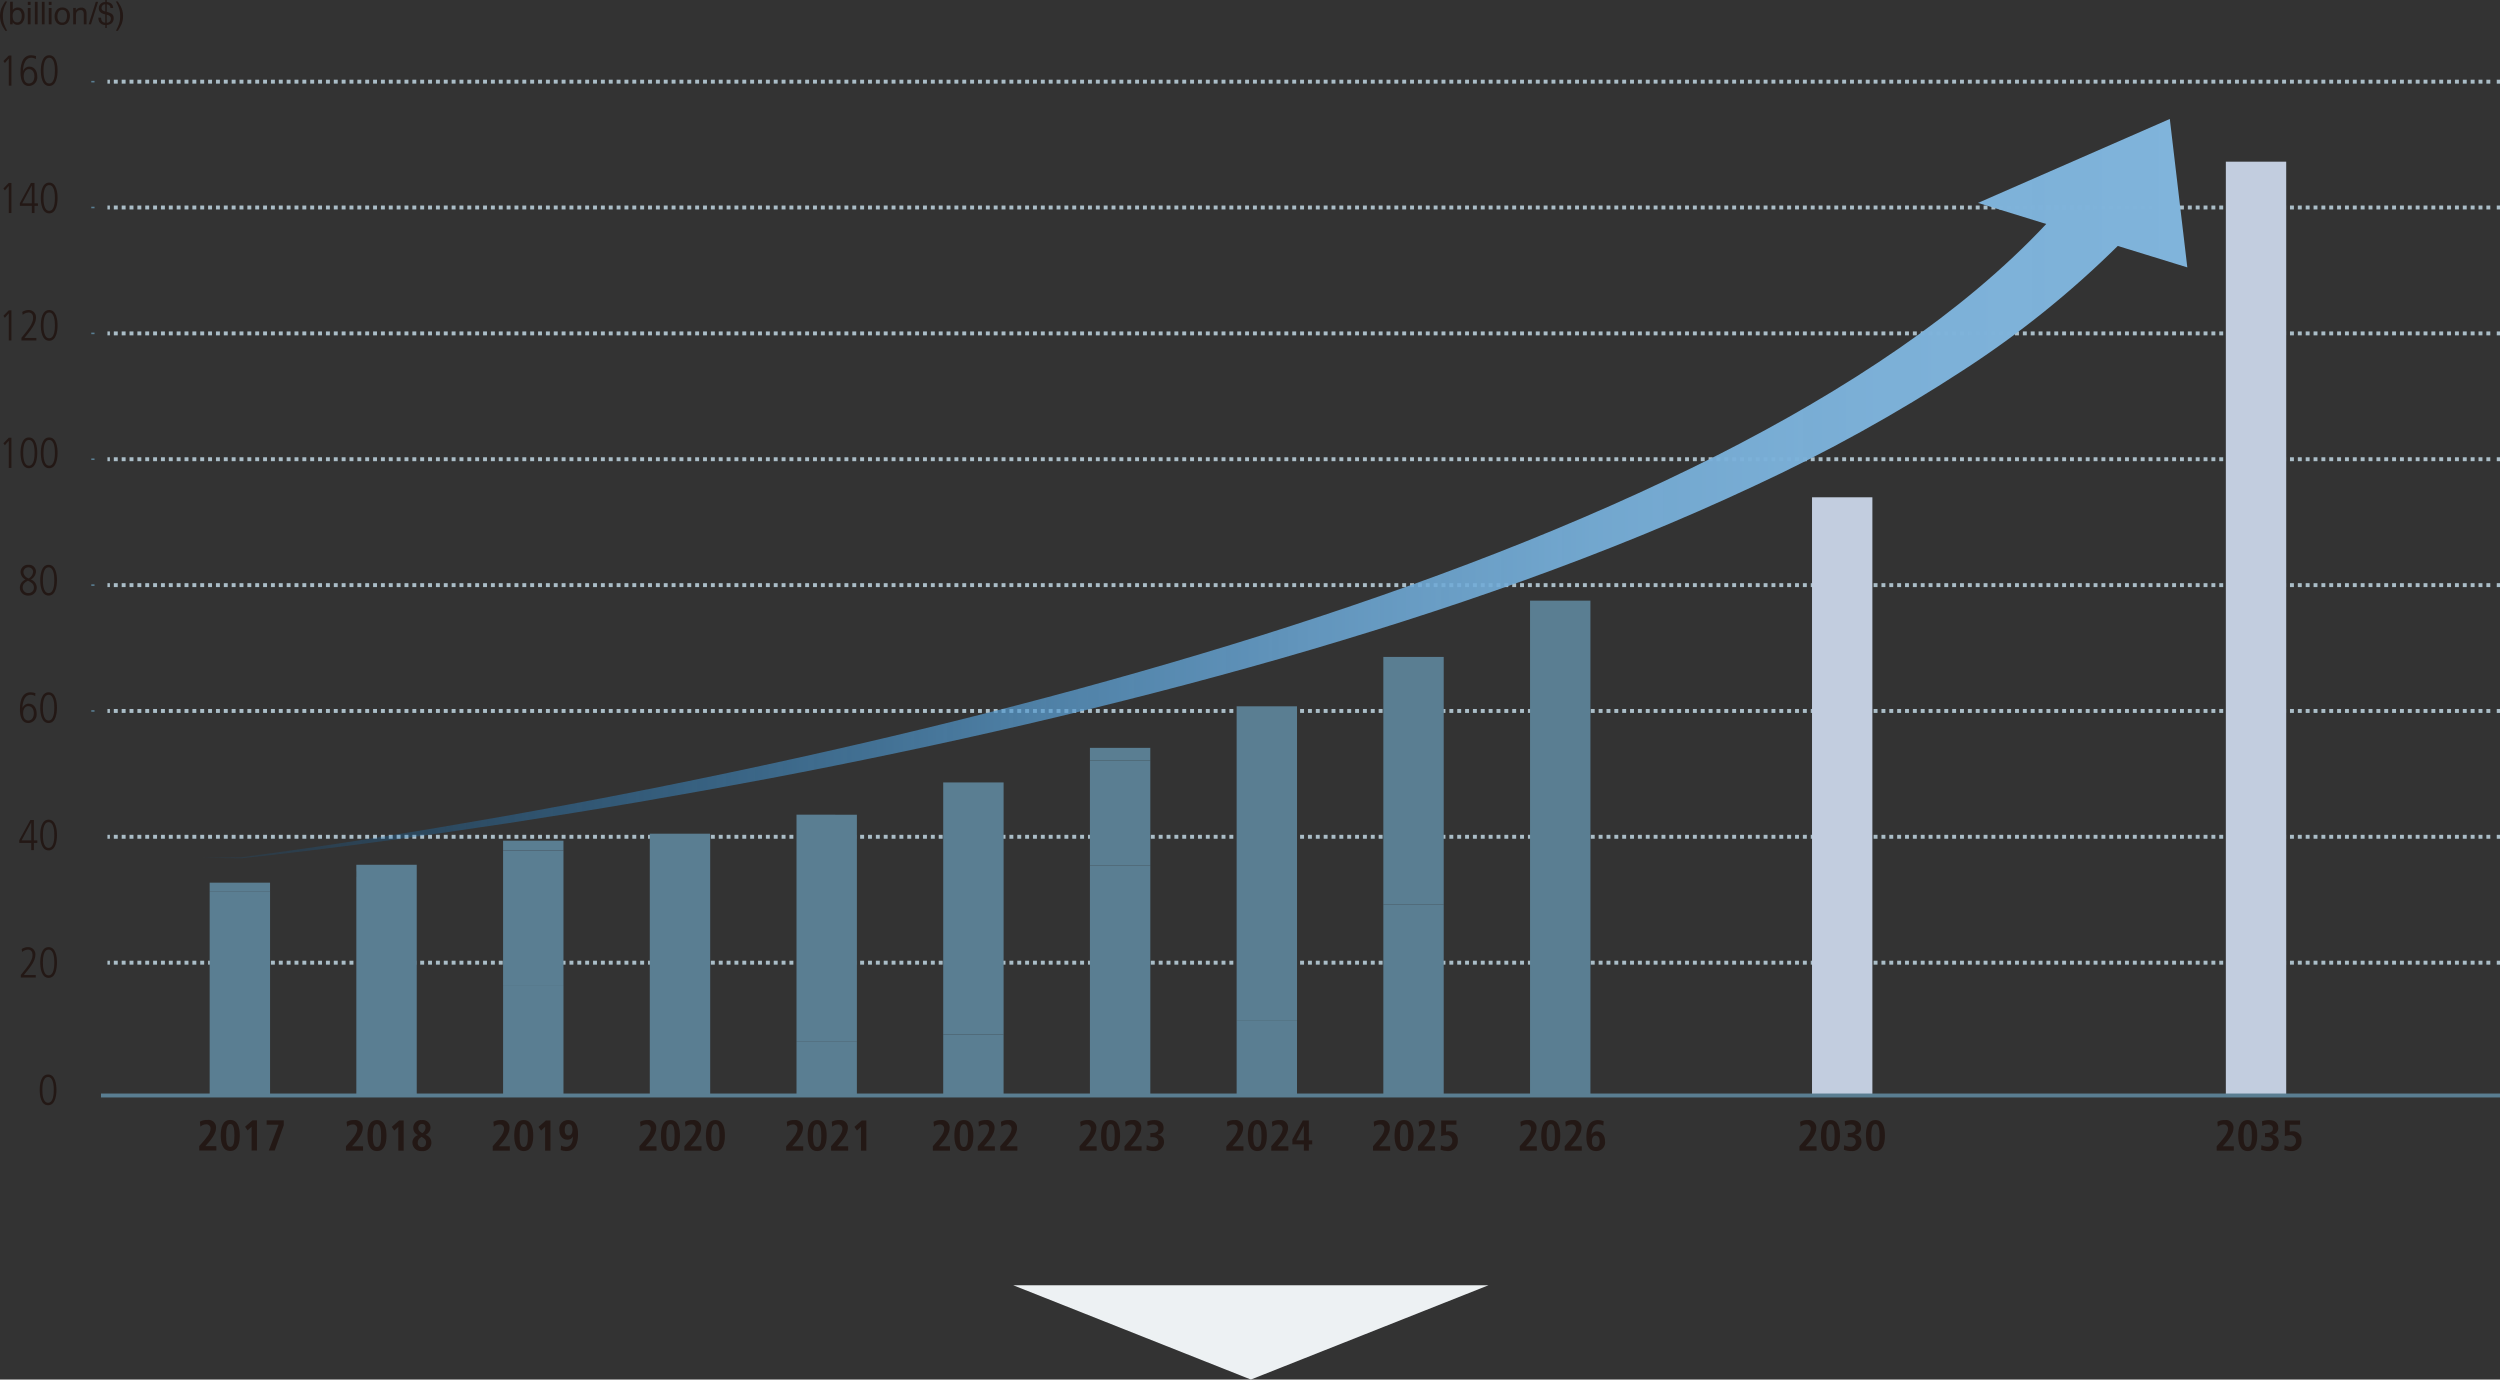 <?xml version="1.0" encoding="UTF-8"?>
<svg id="_レイヤー_1" data-name="レイヤー 1" xmlns="http://www.w3.org/2000/svg" width="636.444" height="351.2" version="1.1" xmlns:xlink="http://www.w3.org/1999/xlink" viewBox="0 0 636.444 351.2">
  <rect x="0" y="0" width="636.444" height="351.2" fill="#333333" stroke="none"/>
  <defs>
    <linearGradient id="_名称未設定グラデーション_2" data-name="名称未設定グラデーション 2" x1="-.496" y1="415.544" x2=".504" y2="415.544" gradientTransform="translate(302.081 78334.823) scale(505.555 -188.212)" gradientUnits="userSpaceOnUse">
      <stop offset="0" stop-color="#0068b7" stop-opacity=".102"/>
      <stop offset=".05" stop-color="#0d6fba" stop-opacity=".188"/>
      <stop offset=".17" stop-color="#2b81c3" stop-opacity=".412"/>
      <stop offset=".3" stop-color="#4591ca" stop-opacity=".588"/>
      <stop offset=".43" stop-color="#5a9dd0" stop-opacity=".741"/>
      <stop offset=".56" stop-color="#6ba7d5" stop-opacity=".851"/>
      <stop offset=".7" stop-color="#76aed8" stop-opacity=".941"/>
      <stop offset=".84" stop-color="#7db2da" stop-opacity=".98"/>
      <stop offset="1" stop-color="#80b4db"/>
    </linearGradient>
  </defs>
  <g id="_グループ_149704" data-name="グループ 149704">
    <g id="i_加工17_グラフ" data-name="i 加工17 グラフ">
      <path id="_パス_413466" data-name="パス 413466" d="M636.444,245.079h-.823" fill="none" stroke="#aabdc7"/>
      <path id="_パス_413467" data-name="パス 413467" d="M633.976,245.079H27.351" fill="none" stroke="#aabdc7" stroke-dasharray="0 0 1 1"/>
      <path id="_パス_413468" data-name="パス 413468" d="M636.444,213.028h-.823" fill="none" stroke="#aabdc7"/>
      <path id="_パス_413469" data-name="パス 413469" d="M633.976,213.028H27.351" fill="none" stroke="#aabdc7" stroke-dasharray="0 0 1 1"/>
      <path id="_パス_413470" data-name="パス 413470" d="M636.444,180.994h-.823" fill="none" stroke="#aabdc7"/>
      <path id="_パス_413471" data-name="パス 413471" d="M633.976,180.994H27.351" fill="none" stroke="#aabdc7" stroke-dasharray="0 0 1 1"/>
      <path id="_パス_413472" data-name="パス 413472" d="M24.061,180.994h-.823" fill="none" stroke="#5a7e92" stroke-width=".4"/>
      <path id="_パス_413473" data-name="パス 413473" d="M636.444,148.96h-.823" fill="none" stroke="#aabdc7"/>
      <path id="_パス_413474" data-name="パス 413474" d="M633.976,148.96H27.351" fill="none" stroke="#aabdc7" stroke-dasharray="0 0 1 1"/>
      <path id="_パス_413475" data-name="パス 413475" d="M24.061,148.96h-.823" fill="none" stroke="#5a7e92" stroke-width=".4"/>
      <path id="_パス_413476" data-name="パス 413476" d="M636.444,116.91h-.823" fill="none" stroke="#aabdc7"/>
      <path id="_パス_413477" data-name="パス 413477" d="M633.976,116.91H27.351" fill="none" stroke="#aabdc7" stroke-dasharray="0 0 1 1"/>
      <path id="_パス_413478" data-name="パス 413478" d="M24.061,116.91h-.823" fill="none" stroke="#5a7e92" stroke-width=".4"/>
      <path id="_パス_413479" data-name="パス 413479" d="M636.444,84.875h-.823" fill="none" stroke="#aabdc7"/>
      <path id="_パス_413480" data-name="パス 413480" d="M633.976,84.875H27.351" fill="none" stroke="#aabdc7" stroke-dasharray="0 0 1 1"/>
      <path id="_パス_413481" data-name="パス 413481" d="M24.061,84.875h-.823" fill="none" stroke="#5a7e92" stroke-width=".4"/>
      <path id="_パス_413482" data-name="パス 413482" d="M636.444,52.825h-.823" fill="none" stroke="#aabdc7"/>
      <path id="_パス_413483" data-name="パス 413483" d="M633.976,52.825H27.351" fill="none" stroke="#aabdc7" stroke-dasharray="0 0 1 1"/>
      <path id="_パス_413484" data-name="パス 413484" d="M24.061,52.825h-.823" fill="none" stroke="#5a7e92" stroke-width=".4"/>
      <path id="_パス_413485" data-name="パス 413485" d="M636.444,20.791h-.823" fill="none" stroke="#aabdc7"/>
      <path id="_パス_413486" data-name="パス 413486" d="M633.976,20.791H27.351" fill="none" stroke="#aabdc7" stroke-dasharray="0 0 1 1"/>
      <path id="_パス_413487" data-name="パス 413487" d="M24.061,20.791h-.823" fill="none" stroke="#5a7e92" stroke-width=".4"/>
      <g id="_グループ_148474" data-name="グループ 148474">
        <path id="_パス_410556" data-name="パス 410556" d="M53.38,228.017h0v50.873h15.37v-50.873h0v-1.135h-15.37v1.135Z" fill="#5a7e92" stroke-width="0"/>
        <rect id="_長方形_21173" data-name="長方形 21173" x="53.38" y="224.71" width="15.367" height="2.172" fill="#5a7e92" stroke-width="0"/>
      </g>
      <path id="_パス_410557" data-name="パス 410557" d="M106.092,221.831v-1.678h-15.38v1.678h.016v1.431h-.016v55.628h15.38v-55.627h0v-1.431h0Z" fill="#5a7e92" stroke-width="0"/>
      <g id="_グループ_148475" data-name="グループ 148475">
        <path id="_パス_410558" data-name="パス 410558" d="M128.077,258.719v20.171h15.37v-27.888h-15.37v7.717Z" fill="#5a7e92" stroke-width="0"/>
        <path id="_パス_410559" data-name="パス 410559" d="M143.447,216.5h-15.37v1.135h0v33.367h15.37v-33.367h0v-1.135Z" fill="#5a7e92" stroke-width="0"/>
        <rect id="_長方形_21174" data-name="長方形 21174" x="128.077" y="214.016" width="15.367" height="2.468" fill="#5a7e92" stroke-width="0"/>
      </g>
      <path id="_パス_410560" data-name="パス 410560" d="M165.425,212.239v2.419h0v64.233h15.37v-64.233h0v-2.419h-15.37Z" fill="#5a7e92" stroke-width="0"/>
      <g id="_グループ_148476" data-name="グループ 148476">
        <rect id="_長方形_21175" data-name="長方形 21175" x="202.774" y="265.217" width="15.367" height="13.673" fill="#5a7e92" stroke-width="0"/>
        <path id="_パス_410561" data-name="パス 410561" d="M202.774,207.401v40.7h0v17.111h15.37v-17.106h0v-40.7l-15.37-.005Z" fill="#5a7e92" stroke-width="0"/>
      </g>
      <g id="_グループ_148477" data-name="グループ 148477">
        <rect id="_長方形_21176" data-name="長方形 21176" x="240.122" y="263.374" width="15.367" height="15.532" fill="#5a7e92" stroke-width="0"/>
        <path id="_パス_410562" data-name="パス 410562" d="M240.122,199.191v64.183h15.37v-64.183h-15.37Z" fill="#5a7e92" stroke-width="0"/>
      </g>
      <g id="_グループ_148478" data-name="グループ 148478">
        <path id="_パス_410563" data-name="パス 410563" d="M277.471,230.239v10.086h0v38.566h15.37v-38.567h0v-20.023h-15.37v9.938Z" fill="#5a7e92" stroke-width="0"/>
        <path id="_パス_410564" data-name="パス 410564" d="M277.471,193.597v1.629h0v6.384h0v18.687h15.37v-18.687h0v-6.384h0v-1.629h-15.37Z" fill="#5a7e92" stroke-width="0"/>
        <rect id="_長方形_21177" data-name="長方形 21177" x="277.471" y="190.389" width="15.367" height="3.208" fill="#5a7e92" stroke-width="0"/>
      </g>
      <g id="_グループ_148479" data-name="グループ 148479">
        <rect id="_長方形_21178" data-name="長方形 21178" x="314.819" y="259.887" width="15.367" height="19.02" fill="#5a7e92" stroke-width="0"/>
        <path id="_パス_410565" data-name="パス 410565" d="M314.819,179.81v80.08h15.37v-80.08h-15.37Z" fill="#5a7e92" stroke-width="0"/>
      </g>
      <g id="_グループ_148480" data-name="グループ 148480">
        <path id="_パス_410566" data-name="パス 410566" d="M352.167,242.627v36.263h15.37v-48.652h-15.37v12.389Z" fill="#5a7e92" stroke-width="0"/>
        <path id="_パス_410567" data-name="パス 410567" d="M352.167,167.239v37.036h0v25.963h15.37v-25.963h0v-37.036h-15.37Z" fill="#5a7e92" stroke-width="0"/>
      </g>
      <path id="_パス_410568" data-name="パス 410568" d="M389.516,152.909v71.538h0v54.443h15.37v-54.443h0v-71.538h-15.37Z" fill="#5a7e92" stroke-width="0"/>
      <path id="_パス_413488" data-name="パス 413488" d="M461.301,126.6h15.367v152.29h-15.367V126.6Z" fill="#c2cddf" stroke-width="0"/>
      <path id="_パス_413489" data-name="パス 413489" d="M566.65,41.16h15.367v237.731h-15.367V41.16Z" fill="#c2cddf" stroke-width="0"/>
      <path id="_パス_413490" data-name="パス 413490" d="M636.444,278.89H25.706" fill="none" stroke="#5a7e92"/>
      <path id="_パス_413491" data-name="パス 413491" d="M50.722,292.895h4.356v-1.122h-2.794l.275-.3c1.287-1.4,2.442-2.937,2.442-4.323.082-1.056-.708-1.979-1.764-2.061-.149-.012-.299-.006-.447.018-.662-.03-1.319.122-1.9.44l.118,1.265c.421-.382.971-.59,1.54-.583.568-.013,1.038.437,1.051,1.004.001.047-.001.093-.006.14,0,1.155-1.177,2.464-2.3,3.74l-.572.649v1.133ZM57.564,289.056c0-1.694.2-2.915,1.056-2.915s1.056,1.221,1.056,2.915-.187,2.915-1.056,2.915-1.056-1.221-1.056-2.915ZM56.2,289.056c0,1.892.44,3.949,2.42,3.949s2.42-2.057,2.42-3.949-.429-3.949-2.42-3.949-2.42,2.057-2.42,3.949ZM64.054,292.895h1.364v-7.678h-1.166l-1.87,1.628.649.946,1.023-.957v6.061ZM68.421,292.895h1.519l2.3-6.446v-1.232h-4.358v1.122h3.036l-2.497,6.556Z" fill="#231815" stroke-width="0"/>
      <path id="_パス_413492" data-name="パス 413492" d="M.865,15.545l.374.506.99-1.144v6.908h.682v-7.678h-.682l-1.364,1.408ZM9.17,14.269c-.409-.13-.835-.2-1.265-.209-2.684,0-2.684,3.5-2.684,4.433,0,1.276.275,3.4,2.134,3.4,1.21-.025,2.171-1.027,2.145-2.238-.001-.061-.005-.122-.011-.182,0-.957-.44-2.519-2.013-2.519-.703-.005-1.337.423-1.595,1.077h-.022c0-.33.077-3.333,2.112-3.333.406.004.802.122,1.144.341l.055-.77ZM6.035,19.384c0-1.045.528-1.793,1.32-1.793,1.166,0,1.408,1.232,1.408,1.771,0,1.463-.792,1.892-1.408,1.892-.528,0-1.32-.363-1.32-1.87ZM14.659,17.976c0-1.331-.264-3.916-2.134-3.916s-2.134,2.585-2.134,3.916.264,3.916,2.134,3.916,2.134-2.585,2.134-3.916ZM13.977,17.976c0,.913-.077,3.278-1.452,3.278s-1.452-2.365-1.452-3.278.077-3.278,1.452-3.278,1.452,2.365,1.452,3.278Z" fill="#231815" stroke-width="0"/>
      <path id="_パス_413493" data-name="パス 413493" d="M1.811.368c-.308.565-.575,1.151-.8,1.754-.194.641-.287,1.308-.274,1.978-.008.703.098,1.402.316,2.07.216.573.473,1.129.77,1.664h-.473c-.38-.595-.615-.973-.706-1.134-.116-.217-.216-.441-.3-.672-.147-.398-.248-.812-.3-1.234-.028-.215-.042-.431-.043-.648-.013-.703.11-1.402.361-2.059.272-.599.594-1.174.961-1.719h.488ZM2.569.442h.684v2.082c.146-.194.334-.351.551-.459.218-.107.458-.161.7-.158.481-.017.945.179,1.268.537.354.449.528,1.014.486,1.584.022.587-.146,1.165-.48,1.648-.305.431-.807.678-1.334.657-.284.008-.564-.072-.8-.23-.161-.123-.302-.27-.418-.437v.534h-.657V.442ZM4.397,5.712c.346.018.675-.156.854-.453.205-.365.303-.781.283-1.2.014-.383-.084-.761-.283-1.089-.179-.284-.498-.45-.834-.434-.317-.002-.622.127-.842.355-.271.327-.401.749-.361,1.172-.011.325.039.65.148.957.15.438.573.721,1.035.692ZM7.073,2.036h.715v4.164h-.715V2.036ZM7.073.462h.715v.8h-.715V.462ZM8.873.462h.7v5.738h-.7V.462ZM10.65.462h.7v5.738h-.7V.462ZM12.408,2.036h.715v4.164h-.715V2.036ZM12.408.462h.715v.8h-.715V.462ZM15.844,5.747c.398.038.779-.172.959-.529.177-.367.266-.771.26-1.178.013-.328-.051-.654-.187-.953-.192-.382-.596-.611-1.023-.578-.38-.026-.743.164-.937.492-.204.362-.305.773-.293,1.188-.015.391.086.777.29,1.111.208.305.563.475.931.447ZM15.87,1.9c.51-.012,1.002.183,1.367.539.399.428.601,1.003.559,1.586.024.596-.149,1.184-.492,1.672-.369.459-.94.706-1.527.66-.522.023-1.026-.192-1.371-.584-.358-.443-.539-1.004-.509-1.573-.032-.606.159-1.204.535-1.68.36-.415.889-.644,1.438-.62ZM18.632,2.021h.668v.594c.168-.22.383-.4.629-.527.231-.109.483-.163.738-.16.489-.054.962.191,1.2.621.13.307.189.64.172.973v2.678h-.715v-2.637c.009-.211-.03-.422-.113-.617-.123-.26-.394-.416-.68-.391-.138-.004-.277.014-.41.051-.2.062-.376.182-.508.344-.109.122-.188.269-.229.428-.041.208-.059.419-.053.631v2.191h-.7V2.021ZM24.386.466h.594l-1.821,5.734h-.594l1.821-5.734ZM27.174,5.794c.374.018.727-.169.922-.488.091-.166.137-.353.133-.543.016-.293-.12-.573-.359-.742-.216-.132-.453-.227-.7-.281l.004,2.054ZM25.85,2.024c-.012.23.083.453.256.605.2.157.437.261.689.3v-1.829c-.279-.015-.548.101-.729.313-.137.175-.213.389-.216.611ZM25.15,2.071c.002-.4.158-.783.436-1.07.318-.329.763-.506,1.221-.484v-.517h.371v.512c.44.005.863.168,1.193.459.283.283.44.668.436,1.068h-.684c-.013-.181-.067-.356-.16-.512-.171-.266-.469-.424-.785-.414v1.9c.431.099.845.26,1.23.477.352.246.552.657.527,1.086.055.578-.203,1.141-.676,1.477-.332.187-.702.296-1.082.32v.753h-.371v-.758c-.62.026-1.207-.278-1.543-.8-.165-.331-.242-.699-.225-1.068h.691c0,.269.058.535.168.781.191.314.533.504.9.5v-2.136c-.457-.06-.888-.245-1.246-.535-.279-.272-.427-.65-.407-1.039h.006ZM29.514,7.833c.308-.569.575-1.159.8-1.766.194-.637.287-1.301.275-1.967.008-.701-.099-1.399-.316-2.066-.216-.573-.473-1.129-.77-1.664h.473c.4.641.643,1.036.729,1.186.107.199.199.406.275.619.121.312.211.635.268.965.052.303.079.61.08.918.012.705-.113,1.406-.367,2.063-.269.598-.589,1.172-.957,1.715l-.49-.003Z" fill="#231815" stroke-width="0"/>
      <path id="_パス_413494" data-name="パス 413494" d="M.865,47.974l.374.506.99-1.144v6.908h.682v-7.678h-.682l-1.364,1.408ZM5.056,51.714v.693h3.047v1.837h.682v-1.837h.869v-.638h-.869v-5.2h-.9l-2.829,5.145ZM8.081,47.244h.022v4.521h-2.453l2.431-4.521ZM14.659,50.401c0-1.331-.264-3.916-2.134-3.916s-2.134,2.589-2.134,3.92.264,3.916,2.134,3.916,2.134-2.585,2.134-3.916v-.004ZM13.977,50.401c0,.913-.077,3.278-1.452,3.278s-1.452-2.365-1.452-3.278.077-3.278,1.452-3.278,1.452,2.369,1.452,3.282v-.004Z" fill="#231815" stroke-width="0"/>
      <path id="_パス_413495" data-name="パス 413495" d="M.865,80.403l.374.506.99-1.144v6.908h.682v-7.678h-.682l-1.364,1.408ZM5.452,86.673h3.806v-.638h-3.036l.99-1.221c.649-.8,1.947-2.431,1.947-3.883.101-1.006-.632-1.903-1.637-2.004-.077-.008-.155-.011-.233-.009-.575,0-1.137.168-1.617.484l.1.759c.41-.354.923-.566,1.463-.605.847,0,1.2.594,1.2,1.375,0,1.5-1.507,3.245-2.4,4.345l-.583.726v.671ZM14.659,82.834c0-1.331-.264-3.916-2.134-3.916s-2.134,2.585-2.134,3.916.264,3.916,2.134,3.916,2.134-2.585,2.134-3.916ZM13.977,82.834c0,.913-.077,3.278-1.452,3.278s-1.452-2.365-1.452-3.278.077-3.278,1.452-3.278,1.452,2.365,1.452,3.278Z" fill="#231815" stroke-width="0"/>
      <path id="_パス_413496" data-name="パス 413496" d="M.865,112.848l.374.506.99-1.144v6.908h.682v-7.678h-.682l-1.364,1.408ZM9.489,115.279c0-1.331-.264-3.916-2.134-3.916s-2.134,2.585-2.134,3.916.264,3.916,2.134,3.916,2.134-2.585,2.134-3.916ZM8.807,115.279c0,.913-.077,3.278-1.452,3.278s-1.452-2.365-1.452-3.278.077-3.278,1.452-3.278,1.452,2.365,1.452,3.278ZM14.659,115.279c0-1.331-.264-3.916-2.134-3.916s-2.134,2.585-2.134,3.916.264,3.916,2.134,3.916,2.134-2.585,2.134-3.916ZM13.977,115.279c0,.913-.077,3.278-1.452,3.278s-1.452-2.365-1.452-3.278.077-3.278,1.452-3.278,1.452,2.365,1.452,3.278Z" fill="#231815" stroke-width="0"/>
      <path id="_パス_413497" data-name="パス 413497" d="M6.51,147.547c-.843.315-1.418,1.101-1.463,2-.033,1.116.845,2.047,1.96,2.08.062.002.123,0,.185-.003,1.115.082,2.085-.755,2.168-1.869.006-.081.007-.162.003-.243-.057-.907-.653-1.692-1.511-1.991.747-.39,1.242-1.135,1.311-1.974.019-.96-.745-1.754-1.705-1.772-.081-.002-.162.003-.242.012-1.017-.075-1.902.688-1.977,1.704-.002.031-.004.062-.005.094.013.845.509,1.607,1.276,1.962ZM8.435,145.585c-.077.702-.486,1.323-1.1,1.672-.75-.186-1.301-.826-1.372-1.595-.002-.679.547-1.23,1.226-1.232.001,0,.002,0,.003,0,.655-.031,1.212.476,1.242,1.131,0,.008,0,.016,0,.024ZM8.635,149.523c.057.749-.503,1.402-1.252,1.46-.049.004-.098.005-.148.003-.764.043-1.418-.542-1.46-1.305-.002-.038-.003-.076-.002-.114,0-.308,0-.99,1.111-1.606l.22-.132c.682.318,1.529.77,1.529,1.694h.002ZM14.507,147.708c0-1.331-.264-3.916-2.134-3.916s-2.134,2.585-2.134,3.916.264,3.916,2.134,3.916,2.134-2.585,2.134-3.916ZM13.825,147.708c0,.913-.077,3.278-1.452,3.278s-1.452-2.365-1.452-3.278.077-3.278,1.452-3.278,1.452,2.365,1.452,3.278Z" fill="#231815" stroke-width="0"/>
      <path id="_パス_413498" data-name="パス 413498" d="M9.018,176.447c-.409-.13-.835-.2-1.265-.209-2.684,0-2.684,3.498-2.684,4.433,0,1.276.275,3.4,2.134,3.4,1.21-.025,2.171-1.027,2.145-2.238-.001-.061-.005-.122-.011-.182,0-.957-.44-2.519-2.013-2.519-.703-.005-1.337.423-1.595,1.077h-.022c0-.33.077-3.333,2.112-3.333.406.004.802.122,1.144.341l.055-.77ZM5.883,181.562c0-1.045.528-1.793,1.32-1.793,1.166,0,1.408,1.232,1.408,1.771,0,1.463-.792,1.892-1.408,1.892-.528,0-1.32-.363-1.32-1.87ZM14.507,180.154c0-1.331-.264-3.916-2.134-3.916s-2.134,2.585-2.134,3.916.264,3.916,2.134,3.916,2.134-2.585,2.134-3.916ZM13.825,180.154c0,.913-.077,3.278-1.452,3.278s-1.452-2.365-1.452-3.278.077-3.278,1.452-3.278,1.452,2.365,1.452,3.278Z" fill="#231815" stroke-width="0"/>
      <path id="_パス_413499" data-name="パス 413499" d="M4.904,213.892v.693h3.047v1.837h.682v-1.837h.869v-.638h-.869v-5.2h-.9l-2.829,5.145ZM7.929,209.422h.022v4.521h-2.453l2.431-4.521ZM14.507,212.583c0-1.331-.264-3.916-2.134-3.916s-2.134,2.585-2.134,3.916.264,3.916,2.134,3.916,2.134-2.585,2.134-3.916ZM13.825,212.583c0,.913-.077,3.278-1.452,3.278s-1.452-2.365-1.452-3.278.077-3.278,1.452-3.278,1.452,2.365,1.452,3.278Z" fill="#231815" stroke-width="0"/>
      <path id="_パス_413500" data-name="パス 413500" d="M5.3,248.867h3.806v-.638h-3.036l.993-1.221c.649-.8,1.947-2.431,1.947-3.883.101-1.006-.632-1.903-1.637-2.004-.077-.008-.155-.011-.233-.009-.575,0-1.137.168-1.617.484l.1.759c.41-.354.923-.566,1.463-.605.847,0,1.2.594,1.2,1.375,0,1.5-1.507,3.245-2.4,4.345l-.586.726v.671ZM14.507,245.028c0-1.331-.264-3.916-2.134-3.916s-2.134,2.585-2.134,3.916.264,3.916,2.134,3.916,2.134-2.585,2.134-3.916ZM13.825,245.028c0,.913-.077,3.278-1.452,3.278s-1.452-2.365-1.452-3.278.077-3.278,1.452-3.278,1.452,2.365,1.452,3.278Z" fill="#231815" stroke-width="0"/>
      <path id="_パス_413501" data-name="パス 413501" d="M14.372,277.457c0-1.331-.264-3.916-2.134-3.916s-2.134,2.585-2.134,3.916.264,3.916,2.134,3.916,2.134-2.585,2.134-3.916ZM13.69,277.457c0,.913-.077,3.278-1.452,3.278s-1.452-2.365-1.452-3.278.077-3.278,1.452-3.278,1.452,2.365,1.452,3.278Z" fill="#231815" stroke-width="0"/>
      <path id="_パス_413502" data-name="パス 413502" d="M88.07,292.928h4.356v-1.122h-2.794l.275-.3c1.287-1.4,2.442-2.937,2.442-4.323.082-1.056-.708-1.979-1.764-2.061-.149-.012-.299-.006-.447.018-.662-.03-1.319.122-1.9.44l.118,1.265c.421-.382.971-.59,1.54-.583.568-.013,1.038.437,1.051,1.004.001.047-.001.093-.006.14,0,1.155-1.177,2.464-2.3,3.74l-.572.649v1.133ZM94.912,289.089c0-1.694.2-2.915,1.056-2.915s1.056,1.221,1.056,2.915-.187,2.915-1.056,2.915-1.056-1.221-1.056-2.915ZM93.548,289.089c0,1.892.44,3.949,2.42,3.949s2.42-2.057,2.42-3.949-.429-3.949-2.42-3.949-2.42,2.057-2.42,3.949ZM101.402,292.928h1.364v-7.678h-1.166l-1.87,1.628.649.946,1.023-.957v6.061ZM106.352,290.893c-.016-.528.258-1.022.715-1.287l.264-.187.286.176c.6.352.847.66.847,1.254,0,.7-.363,1.188-1.056,1.188-.568.019-1.043-.427-1.062-.995-.002-.05,0-.1.006-.149ZM104.988,290.904c.01,1.196.987,2.157,2.183,2.147.072,0,.145-.005.217-.013,1.176.161,2.26-.662,2.421-1.838.015-.113.022-.227.019-.34-.009-.789-.471-1.502-1.188-1.832l-.286-.154c.75-.319,1.241-1.049,1.254-1.864-.048-1.086-.967-1.927-2.053-1.88-.042.002-.084.005-.125.01-1.09-.13-2.079.649-2.209,1.739-.012.098-.016.197-.013.296-.013.793.477,1.508,1.221,1.782l-.385.187c-.666.33-1.078,1.017-1.056,1.76ZM106.488,287.197c-.058-.522.318-.992.84-1.05.035-.004.07-.006.106-.006.638,0,.9.374.9,1-.048.55-.354,1.044-.825,1.331-.497-.296-1.021-.637-1.021-1.275Z" fill="#231815" stroke-width="0"/>
      <path id="_パス_413503" data-name="パス 413503" d="M125.435,292.928h4.356v-1.122h-2.794l.275-.3c1.287-1.4,2.442-2.937,2.442-4.323.082-1.056-.708-1.979-1.764-2.061-.149-.012-.299-.006-.447.018-.662-.03-1.319.122-1.9.44l.118,1.265c.421-.382.971-.59,1.54-.583.568-.013,1.038.437,1.051,1.004.001.047-.001.093-.006.14,0,1.155-1.177,2.464-2.3,3.74l-.572.649v1.133ZM132.277,289.089c0-1.694.2-2.915,1.056-2.915s1.056,1.221,1.056,2.915-.187,2.915-1.056,2.915-1.056-1.221-1.056-2.915ZM130.913,289.089c0,1.892.44,3.949,2.42,3.949s2.42-2.057,2.42-3.949-.429-3.949-2.42-3.949-2.42,2.057-2.42,3.949ZM138.767,292.928h1.364v-7.678h-1.166l-1.87,1.628.649.946,1.023-.957v6.061ZM143.761,287.628c0-.9.3-1.452.99-1.452s.99.55.99,1.452c0,.869-.341,1.441-.99,1.441-.704-.002-.99-.607-.99-1.441ZM142.753,292.774c.45.178.931.268,1.415.264,2.354,0,2.985-2.046,2.985-4.31,0-1.98-.539-3.586-2.5-3.586-1.214-.043-2.233.907-2.276,2.121-.005.129.002.257.02.385,0,1.672.968,2.5,2.046,2.5.578.034,1.125-.265,1.408-.77l.022.022c-.044.935-.3,2.563-1.782,2.563-.441-.013-.874-.125-1.265-.33l-.073,1.141Z" fill="#231815" stroke-width="0"/>
      <path id="_パス_413504" data-name="パス 413504" d="M162.784,292.928h4.356v-1.122h-2.794l.275-.3c1.287-1.4,2.442-2.937,2.442-4.323.082-1.056-.708-1.979-1.764-2.061-.149-.012-.299-.006-.447.018-.662-.03-1.319.122-1.9.44l.118,1.265c.421-.382.971-.59,1.54-.583.568-.013,1.038.437,1.051,1.004.001.047-.001.093-.006.14,0,1.155-1.177,2.464-2.3,3.74l-.572.649v1.133ZM169.626,289.089c0-1.694.2-2.915,1.056-2.915s1.056,1.221,1.056,2.915-.187,2.915-1.056,2.915-1.056-1.221-1.056-2.915ZM168.262,289.089c0,1.892.44,3.949,2.42,3.949s2.42-2.057,2.42-3.949-.429-3.949-2.42-3.949-2.42,2.057-2.42,3.949ZM174.224,292.928h4.356v-1.122h-2.794l.275-.3c1.287-1.4,2.442-2.937,2.442-4.323.082-1.056-.708-1.979-1.764-2.061-.149-.012-.299-.006-.447.018-.662-.03-1.319.122-1.9.44l.121,1.265c.421-.382.971-.59,1.54-.583.568-.013,1.038.437,1.051,1.004.001.047-.001.093-.006.14,0,1.155-1.177,2.464-2.3,3.74l-.572.649-.002,1.133ZM181.066,289.089c0-1.694.2-2.915,1.056-2.915s1.056,1.221,1.056,2.915-.187,2.915-1.056,2.915-1.056-1.221-1.056-2.915ZM179.702,289.089c0,1.892.44,3.949,2.42,3.949s2.42-2.057,2.42-3.949-.429-3.949-2.42-3.949-2.42,2.057-2.42,3.949Z" fill="#231815" stroke-width="0"/>
      <path id="_パス_413505" data-name="パス 413505" d="M200.132,292.928h4.356v-1.122h-2.794l.275-.3c1.287-1.4,2.442-2.937,2.442-4.323.082-1.056-.708-1.979-1.764-2.061-.149-.012-.299-.006-.447.018-.662-.03-1.319.122-1.9.44l.118,1.265c.421-.382.971-.59,1.54-.583.568-.013,1.038.437,1.051,1.004.001.047-.001.093-.006.14,0,1.155-1.177,2.464-2.3,3.74l-.572.649v1.133ZM206.974,289.089c0-1.694.2-2.915,1.056-2.915s1.056,1.221,1.056,2.915-.187,2.915-1.056,2.915-1.056-1.221-1.056-2.915ZM205.61,289.089c0,1.892.44,3.949,2.42,3.949s2.42-2.057,2.42-3.949-.429-3.949-2.42-3.949-2.42,2.057-2.42,3.949ZM211.572,292.928h4.356v-1.122h-2.794l.275-.3c1.287-1.4,2.442-2.937,2.442-4.323.082-1.056-.708-1.979-1.764-2.061-.149-.012-.299-.006-.447.018-.662-.03-1.319.122-1.9.44l.121,1.265c.421-.382.971-.59,1.54-.583.568-.013,1.038.437,1.051,1.004.001.047-.001.093-.006.14,0,1.155-1.177,2.464-2.3,3.74l-.572.649-.002,1.133ZM219.184,292.928h1.366v-7.678h-1.168l-1.87,1.628.649.946,1.023-.957v6.061Z" fill="#231815" stroke-width="0"/>
      <path id="_パス_413506" data-name="パス 413506" d="M237.481,292.928h4.356v-1.122h-2.794l.275-.3c1.287-1.4,2.442-2.937,2.442-4.323.082-1.056-.708-1.979-1.764-2.061-.149-.012-.299-.006-.447.018-.662-.03-1.319.122-1.9.44l.118,1.265c.421-.382.971-.59,1.54-.583.568-.013,1.038.437,1.051,1.004.001.047-.001.093-.006.14,0,1.155-1.177,2.464-2.3,3.74l-.572.649v1.133ZM244.323,289.089c0-1.694.2-2.915,1.056-2.915s1.056,1.221,1.056,2.915-.187,2.915-1.056,2.915-1.056-1.221-1.056-2.915ZM242.959,289.089c0,1.892.44,3.949,2.42,3.949s2.42-2.057,2.42-3.949-.429-3.949-2.42-3.949-2.42,2.057-2.42,3.949ZM248.921,292.928h4.356v-1.122h-2.794l.275-.3c1.287-1.4,2.442-2.937,2.442-4.323.082-1.056-.708-1.979-1.764-2.061-.149-.012-.299-.006-.447.018-.662-.03-1.319.122-1.9.44l.121,1.265c.421-.382.971-.59,1.54-.583.568-.013,1.038.437,1.051,1.004.001.047-.001.093-.006.14,0,1.155-1.177,2.464-2.3,3.74l-.572.649-.002,1.133ZM254.641,292.928h4.358v-1.122h-2.8l.275-.3c1.287-1.4,2.442-2.937,2.442-4.323.082-1.056-.708-1.978-1.765-2.06-.148-.011-.296-.006-.442.017-.662-.03-1.319.122-1.9.44l.121,1.265c.421-.382.971-.59,1.54-.583.568-.013,1.038.437,1.051,1.004.001.047-.001.093-.006.14,0,1.155-1.177,2.464-2.3,3.74l-.572.649-.002,1.133Z" fill="#231815" stroke-width="0"/>
      <path id="_パス_413507" data-name="パス 413507" d="M274.829,292.928h4.356v-1.122h-2.794l.275-.3c1.287-1.4,2.442-2.937,2.442-4.323.082-1.056-.708-1.979-1.764-2.061-.149-.012-.299-.006-.447.018-.662-.03-1.319.122-1.9.44l.118,1.265c.421-.382.971-.59,1.54-.583.568-.013,1.038.437,1.051,1.004.001.047-.001.093-.006.14,0,1.155-1.177,2.464-2.3,3.74l-.572.649v1.133ZM281.671,289.089c0-1.694.2-2.915,1.056-2.915s1.056,1.221,1.056,2.915-.187,2.915-1.056,2.915-1.056-1.221-1.056-2.915ZM280.307,289.089c0,1.892.44,3.949,2.42,3.949s2.42-2.057,2.42-3.949-.429-3.949-2.42-3.949-2.42,2.057-2.42,3.949ZM286.269,292.928h4.356v-1.122h-2.794l.275-.3c1.287-1.4,2.442-2.937,2.442-4.323.082-1.056-.708-1.979-1.764-2.061-.149-.012-.299-.006-.447.018-.662-.03-1.319.122-1.9.44l.121,1.265c.421-.382.971-.59,1.54-.583.568-.013,1.038.437,1.051,1.004.001.047-.001.093-.006.14,0,1.155-1.177,2.464-2.3,3.74l-.572.649-.002,1.133ZM291.857,292.708c.585.214,1.203.326,1.826.33,1.301.159,2.486-.766,2.645-2.068.009-.077.015-.155.017-.232,0-1.375-.9-1.661-1.606-1.859v-.021c.898-.09,1.558-.883,1.485-1.782,0-1.254-.946-1.936-2.3-1.936-.629.003-1.254.111-1.848.319l.077,1.177c.456-.225.955-.353,1.463-.374.638,0,1.243.319,1.243,1.023,0,.957-.9,1.166-1.782,1.166h-.23v1.067c.186-.024.373-.035.561-.033.693,0,1.485.264,1.485,1.155.006.703-.56,1.278-1.263,1.283-.049,0-.097-.002-.145-.007-.54-.005-1.072-.138-1.551-.388l-.077,1.18Z" fill="#231815" stroke-width="0"/>
      <path id="_パス_413508" data-name="パス 413508" d="M312.194,292.928h4.356v-1.122h-2.794l.275-.3c1.287-1.4,2.442-2.937,2.442-4.323.082-1.056-.708-1.979-1.764-2.061-.149-.012-.299-.006-.447.018-.662-.03-1.319.122-1.9.44l.118,1.265c.421-.382.971-.59,1.54-.583.568-.013,1.038.437,1.051,1.004.001.047-.001.093-.006.14,0,1.155-1.177,2.464-2.3,3.74l-.572.649v1.133ZM319.036,289.089c0-1.694.2-2.915,1.056-2.915s1.056,1.221,1.056,2.915-.187,2.915-1.056,2.915-1.056-1.221-1.056-2.915ZM317.672,289.089c0,1.892.44,3.949,2.42,3.949s2.42-2.057,2.42-3.949-.429-3.949-2.42-3.949-2.42,2.057-2.42,3.949ZM323.634,292.928h4.356v-1.122h-2.794l.275-.3c1.287-1.4,2.442-2.937,2.442-4.323.082-1.056-.708-1.979-1.764-2.061-.149-.012-.299-.006-.447.018-.662-.03-1.319.122-1.9.44l.121,1.265c.421-.382.971-.59,1.54-.583.568-.013,1.038.437,1.051,1.004.001.047-.001.093-.006.14,0,1.155-1.177,2.464-2.3,3.74l-.572.649-.002,1.133ZM331.928,290.299h-1.916l1.894-3.641h.022v3.641ZM331.928,292.928h1.276v-1.595h.858v-1.034h-.858v-5.049h-1.54l-2.662,4.807v1.276h2.926v1.595Z" fill="#231815" stroke-width="0"/>
      <path id="_パス_413509" data-name="パス 413509" d="M349.542,292.928h4.356v-1.122h-2.794l.275-.3c1.287-1.4,2.442-2.937,2.442-4.323.082-1.056-.708-1.979-1.764-2.061-.149-.012-.299-.006-.447.018-.662-.03-1.319.122-1.9.44l.118,1.265c.421-.382.971-.59,1.54-.583.568-.013,1.038.437,1.051,1.004.001.047-.001.093-.006.14,0,1.155-1.177,2.464-2.3,3.74l-.572.649v1.133ZM356.384,289.089c0-1.694.2-2.915,1.056-2.915s1.056,1.221,1.056,2.915-.187,2.915-1.056,2.915-1.056-1.221-1.056-2.915ZM355.02,289.089c0,1.892.44,3.949,2.42,3.949s2.42-2.057,2.42-3.949-.429-3.949-2.42-3.949-2.42,2.057-2.42,3.949ZM360.982,292.928h4.356v-1.122h-2.794l.275-.3c1.287-1.4,2.442-2.937,2.442-4.323.082-1.056-.708-1.979-1.764-2.061-.149-.012-.299-.006-.447.018-.662-.03-1.319.122-1.9.44l.121,1.265c.421-.382.971-.59,1.54-.583.568-.013,1.038.437,1.051,1.004.001.047-.001.093-.006.14,0,1.155-1.177,2.464-2.3,3.74l-.572.649-.002,1.133ZM366.889,285.25v3.978c.407-.157.84-.239,1.276-.242.756-.095,1.446.441,1.542,1.197.01.077.013.155.009.233.067.759-.493,1.429-1.252,1.497-.066.006-.133.007-.2.003-.501.002-.994-.127-1.43-.374l-.088,1.177c.57.199,1.168.307,1.771.319,1.349.094,2.519-.922,2.613-2.271.01-.138.008-.276-.006-.413.123-1.177-.731-2.23-1.907-2.353-.075-.008-.151-.012-.227-.012-.293-.008-.585.026-.869.1v-1.761h2.651v-1.078h-3.883Z" fill="#231815" stroke-width="0"/>
      <path id="_パス_413510" data-name="パス 413510" d="M386.891,292.928h4.356v-1.122h-2.794l.275-.3c1.287-1.4,2.442-2.937,2.442-4.323.082-1.056-.708-1.979-1.764-2.061-.149-.012-.299-.006-.447.018-.662-.03-1.319.122-1.9.44l.118,1.265c.421-.382.971-.59,1.54-.583.568-.013,1.038.437,1.051,1.004.001.047-.001.093-.006.14,0,1.155-1.177,2.464-2.3,3.74l-.572.649v1.133ZM393.733,289.089c0-1.694.2-2.915,1.056-2.915s1.056,1.221,1.056,2.915-.187,2.915-1.056,2.915-1.056-1.221-1.056-2.915ZM392.369,289.089c0,1.892.44,3.949,2.42,3.949s2.42-2.057,2.42-3.949-.429-3.949-2.42-3.949-2.42,2.057-2.42,3.949ZM398.331,292.928h4.356v-1.122h-2.794l.275-.3c1.287-1.4,2.442-2.937,2.442-4.323.082-1.056-.708-1.979-1.764-2.061-.149-.012-.299-.006-.447.018-.662-.03-1.319.122-1.9.44l.121,1.265c.421-.382.971-.59,1.54-.583.568-.013,1.038.437,1.051,1.004.001.047-.001.093-.006.14,0,1.155-1.177,2.464-2.3,3.74l-.572.649-.002,1.133ZM405.261,290.552c0-.869.341-1.441.99-1.441.7,0,.99.605.99,1.441,0,.9-.3,1.452-.99,1.452s-.99-.55-.99-1.452ZM408.253,285.404c-.452-.179-.933-.268-1.419-.264-2.354,0-2.981,2.046-2.981,4.312,0,1.98.539,3.586,2.5,3.586,1.214.043,2.234-.906,2.277-2.12.005-.13-.002-.261-.021-.39,0-1.672-.968-2.5-2.046-2.5-.578-.034-1.125.265-1.408.77l-.022-.022c.044-.935.3-2.563,1.782-2.563.441.013.874.125,1.265.33l.073-1.139Z" fill="#231815" stroke-width="0"/>
      <path id="_パス_413511" data-name="パス 413511" d="M458.1,292.928h4.356v-1.122h-2.794l.275-.3c1.287-1.4,2.442-2.937,2.442-4.323.082-1.056-.708-1.979-1.764-2.061-.149-.012-.299-.006-.447.018-.662-.03-1.319.122-1.9.44l.118,1.265c.421-.382.971-.59,1.54-.583.568-.013,1.038.437,1.051,1.004.001.047-.001.093-.006.14,0,1.155-1.177,2.464-2.3,3.74l-.572.649v1.133ZM464.942,289.089c0-1.694.2-2.915,1.056-2.915s1.056,1.221,1.056,2.915-.187,2.915-1.056,2.915-1.056-1.221-1.056-2.915ZM463.578,289.089c0,1.892.44,3.949,2.42,3.949s2.42-2.057,2.42-3.949-.429-3.949-2.42-3.949-2.42,2.057-2.42,3.949ZM469.408,292.708c.585.214,1.203.326,1.826.33,1.301.159,2.486-.766,2.645-2.068.009-.077.015-.155.017-.232,0-1.375-.9-1.661-1.606-1.859v-.021c.898-.09,1.558-.883,1.485-1.782,0-1.254-.946-1.936-2.3-1.936-.629.003-1.254.111-1.848.319l.077,1.177c.456-.225.955-.353,1.463-.374.638,0,1.243.319,1.243,1.023,0,.957-.9,1.166-1.782,1.166h-.23v1.067c.186-.024.373-.035.561-.033.693,0,1.485.264,1.485,1.155.006.703-.56,1.278-1.263,1.283-.049,0-.097-.002-.145-.007-.54-.005-1.072-.138-1.551-.388l-.077,1.18ZM476.382,289.089c0-1.694.2-2.915,1.056-2.915s1.056,1.221,1.056,2.915-.187,2.915-1.056,2.915-1.056-1.221-1.056-2.915ZM475.018,289.089c0,1.892.44,3.949,2.42,3.949s2.42-2.057,2.42-3.949-.429-3.949-2.42-3.949-2.42,2.057-2.42,3.949Z" fill="#231815" stroke-width="0"/>
      <path id="_パス_413512" data-name="パス 413512" d="M564.321,292.928h4.356v-1.122h-2.794l.275-.3c1.287-1.4,2.442-2.937,2.442-4.323.082-1.056-.708-1.979-1.764-2.061-.149-.012-.299-.006-.447.018-.662-.03-1.319.122-1.9.44l.118,1.265c.421-.382.971-.59,1.54-.583.568-.013,1.038.437,1.051,1.004.001.047-.001.093-.006.14,0,1.155-1.177,2.464-2.3,3.74l-.572.649v1.133ZM571.163,289.089c0-1.694.2-2.915,1.056-2.915s1.056,1.221,1.056,2.915-.187,2.915-1.056,2.915-1.056-1.221-1.056-2.915ZM569.799,289.089c0,1.892.44,3.949,2.42,3.949s2.42-2.057,2.42-3.949-.429-3.949-2.42-3.949-2.42,2.057-2.42,3.949ZM575.629,292.708c.585.214,1.203.326,1.826.33,1.301.159,2.486-.766,2.645-2.068.009-.077.015-.155.017-.232,0-1.375-.9-1.661-1.606-1.859v-.021c.898-.09,1.558-.883,1.485-1.782,0-1.254-.946-1.936-2.3-1.936-.629.003-1.254.111-1.848.319l.077,1.177c.456-.225.955-.353,1.463-.374.638,0,1.243.319,1.243,1.023,0,.957-.9,1.166-1.782,1.166h-.23v1.067c.186-.024.373-.035.561-.033.693,0,1.485.264,1.485,1.155.006.703-.56,1.278-1.263,1.283-.049,0-.097-.002-.145-.007-.54-.005-1.072-.138-1.551-.388l-.077,1.18ZM581.668,285.25v3.978c.407-.157.84-.239,1.276-.242.756-.095,1.446.441,1.542,1.197.01.077.013.155.009.233.067.759-.493,1.429-1.252,1.497-.066.006-.133.007-.2.003-.501.002-.994-.127-1.43-.374l-.088,1.177c.57.199,1.168.307,1.771.319,1.349.094,2.519-.922,2.613-2.271.01-.138.008-.276-.006-.413.123-1.177-.731-2.23-1.907-2.353-.075-.008-.151-.012-.227-.012-.293-.008-.585.026-.869.1v-1.761h2.651v-1.078h-3.883Z" fill="#231815" stroke-width="0"/>
      <path id="_パス_410569" data-name="パス 410569" d="M556.844,68.093l-4.459-37.809-48.832,21.373,17.374,5.364c-21.175,22.623-50.774,42.136-83.647,58.823-35.539,17.983-75.01,32.923-115.961,45.838-41.034,12.9-83.664,23.824-127.117,33.186-21.733,4.689-43.667,8.995-65.8,12.916-22.113,3.9-44.407,7.5-66.9,10.448l-10.2.132,10.234.132h.033c22.689-2.419,45.18-5.512,67.573-8.9,22.376-3.422,44.609-7.228,66.7-11.418,44.144-8.391,87.662-18.378,129.9-30.455,42.169-12.109,83.187-26.341,120.881-44.028,18.41-8.527,36.181-18.369,53.176-29.451,14.159-9.172,27.34-19.771,39.338-31.63l17.72,5.462-.013.017Z" fill="url(#_名称未設定グラデーション_2)" stroke-width="0"/>
    </g>
    <path id="_多角形_37" data-name="多角形 37" d="M318.444,351.2l-60.5-24h121l-60.5,24Z" fill="#edf1f3" stroke-width="0"/>
  </g>
</svg>